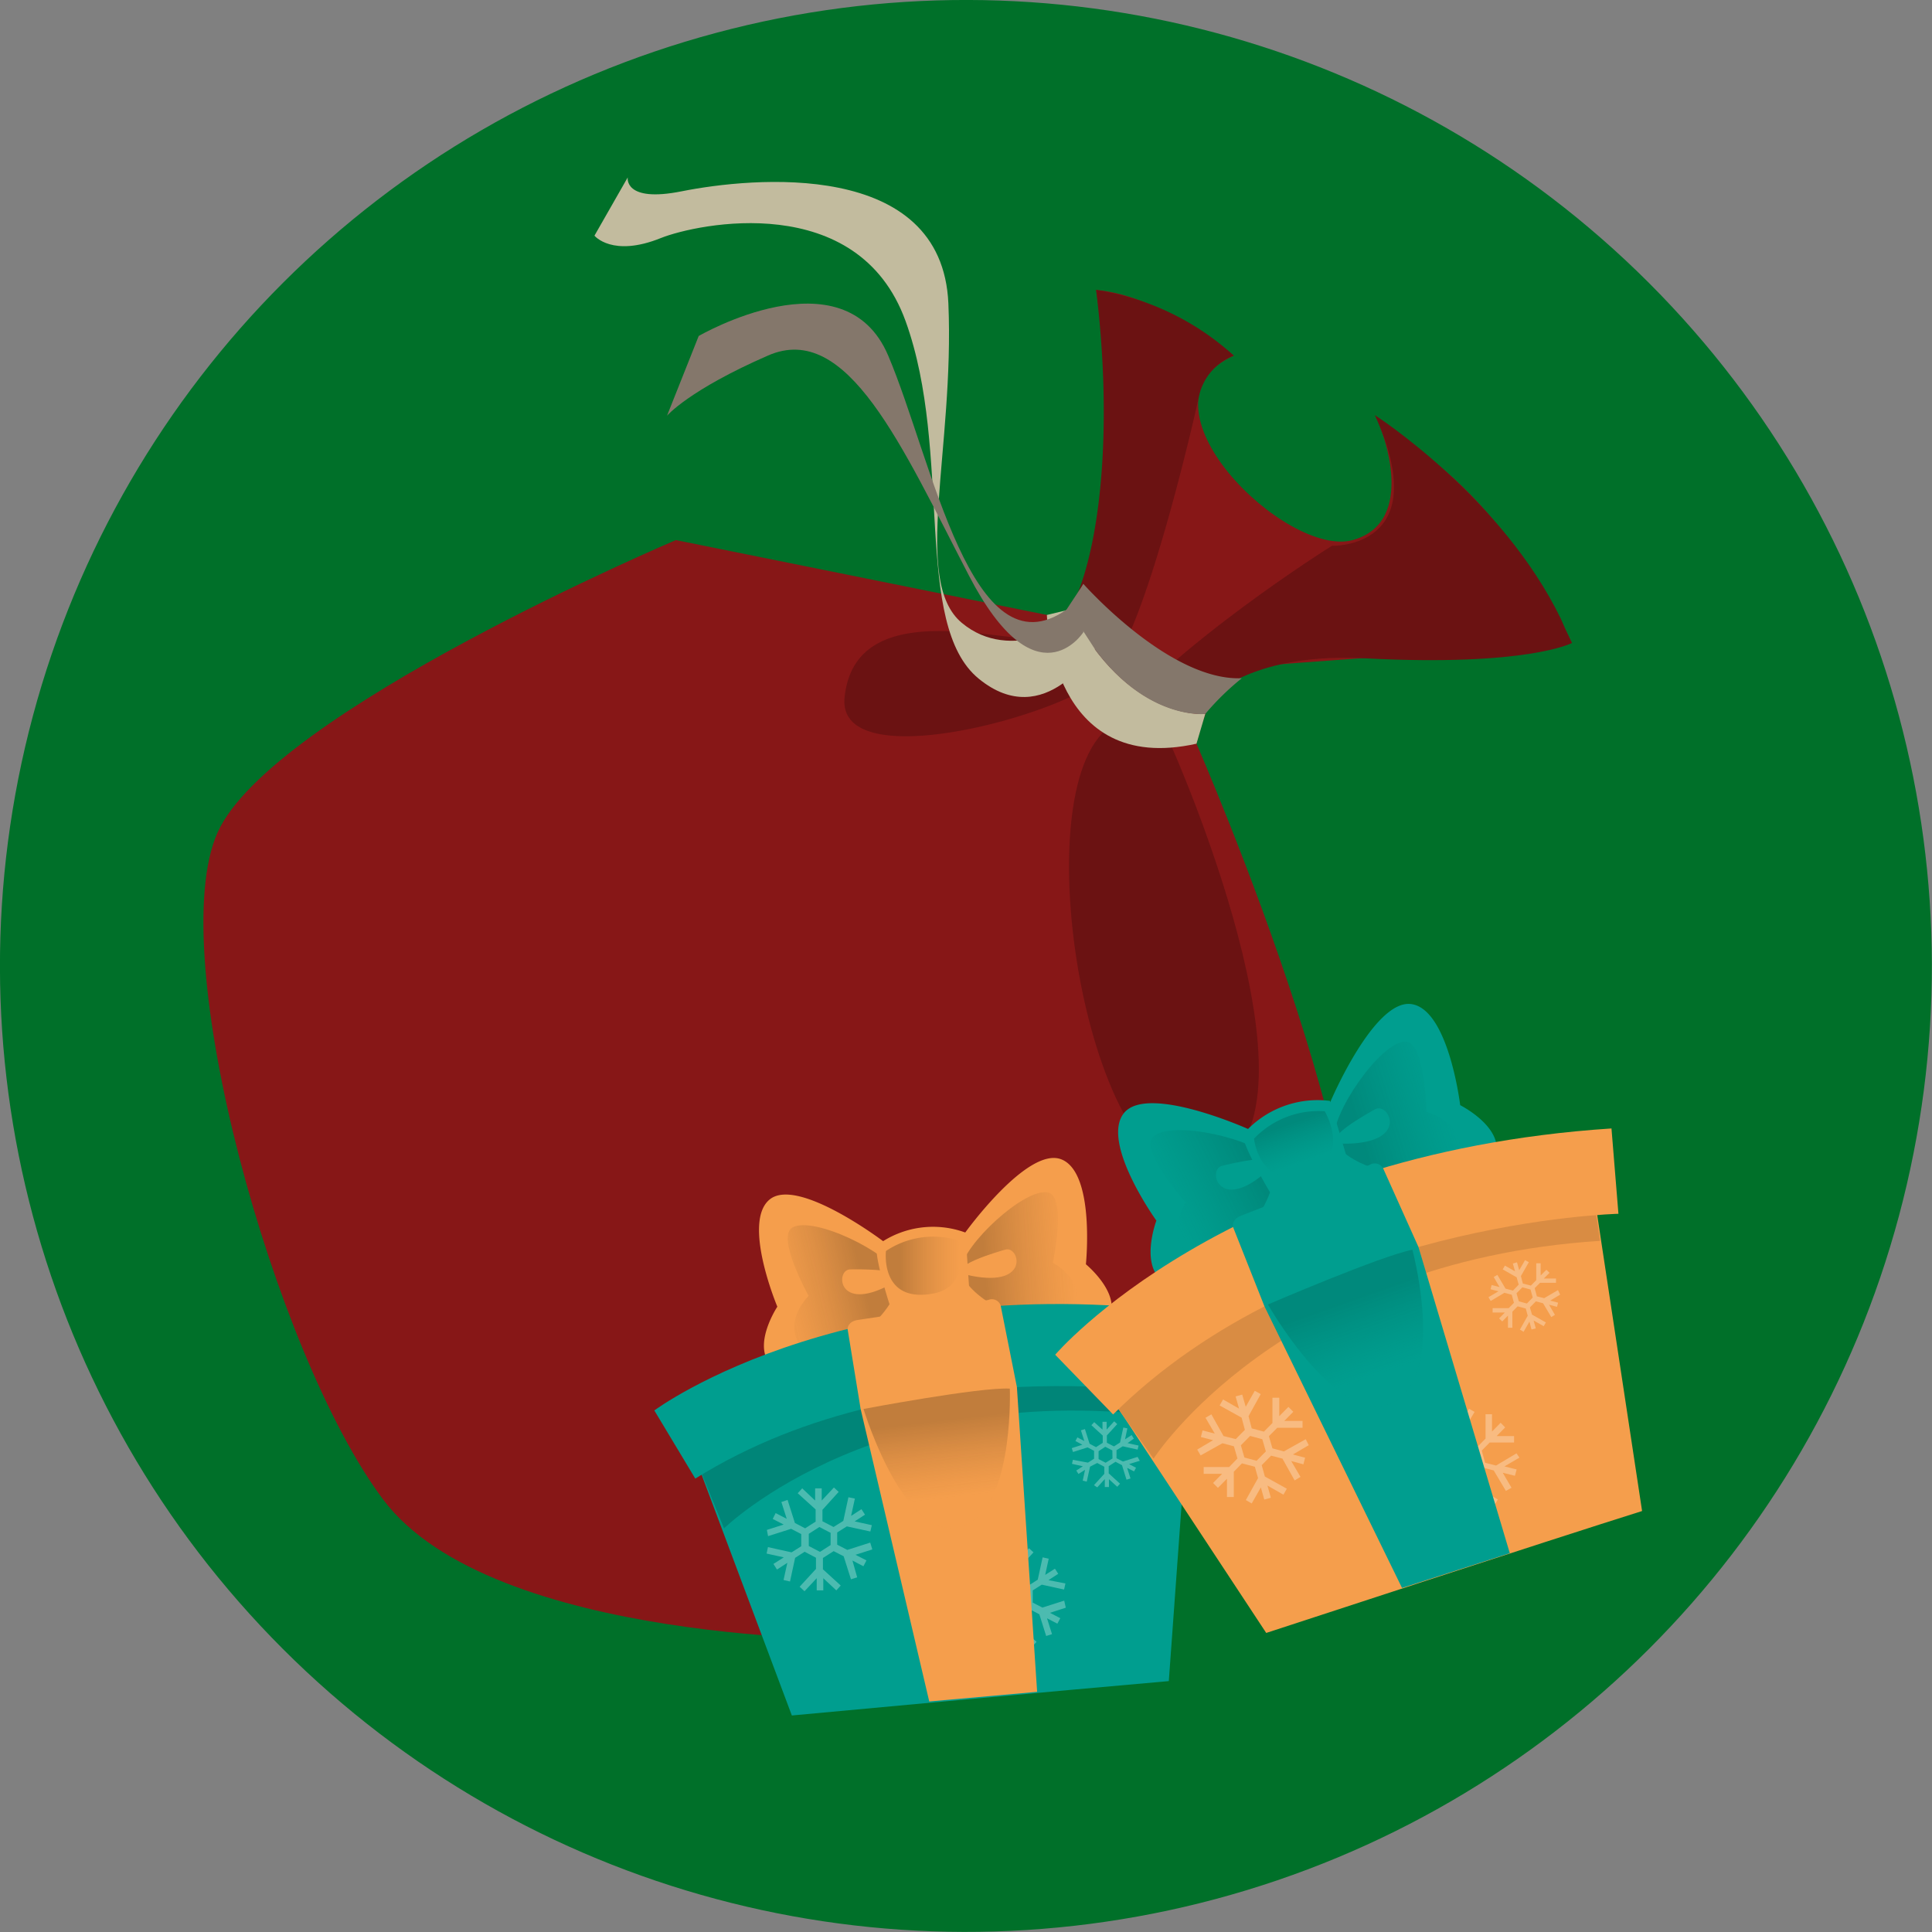 <?xml version="1.0" encoding="UTF-8"?> <svg xmlns="http://www.w3.org/2000/svg" xmlns:xlink="http://www.w3.org/1999/xlink" viewBox="0 0 158.47 158.47"><rect x="0" y="0" width="158.47" height="158.47" fill="#808080" stroke="none"/> <defs> <style>.cls-1{fill:#007029;}.cls-2{fill:#871717;}.cls-3{fill:#6b1212;}.cls-4{fill:#c2bb9e;}.cls-5{fill:#84776b;}.cls-6{fill:#f59e4c;}.cls-7{fill:url(#linear-gradient);}.cls-8{fill:url(#linear-gradient-2);}.cls-9{fill:#009e8f;}.cls-10{fill:#008578;}.cls-11{opacity:0.3;}.cls-12{fill:#fff;}.cls-13{fill:url(#linear-gradient-3);}.cls-14{fill:url(#linear-gradient-4);}.cls-15{fill:url(#linear-gradient-5);}.cls-16{fill:url(#linear-gradient-6);}.cls-17{fill:#d98c43;}.cls-18{fill:url(#linear-gradient-7);}.cls-19{fill:url(#linear-gradient-8);}</style> <linearGradient id="linear-gradient" x1="56.06" y1="105.5" x2="65.4" y2="105.5" gradientTransform="translate(15.91 1.85) rotate(-3.78)" gradientUnits="userSpaceOnUse"> <stop offset="0.21" stop-color="#ab6f35" stop-opacity="0.7"></stop> <stop offset="1" stop-color="#f59e4c" stop-opacity="0.4"></stop> </linearGradient> <linearGradient id="linear-gradient-2" x1="-362.56" y1="139.28" x2="-353.21" y2="139.28" gradientTransform="matrix(-0.97, 0.23, 0.23, 0.97, -311.35, 51.74)" xlink:href="#linear-gradient"></linearGradient> <linearGradient id="linear-gradient-3" x1="53.37" y1="116.84" x2="53.78" y2="124.82" xlink:href="#linear-gradient"></linearGradient> <linearGradient id="linear-gradient-4" x1="72.65" y1="103.83" x2="78.78" y2="103.83" gradientTransform="matrix(1, 0, 0, 1, 0, 0)" xlink:href="#linear-gradient"></linearGradient> <linearGradient id="linear-gradient-5" x1="26.53" y1="97.07" x2="36.29" y2="97.07" gradientTransform="translate(56.12 7.36) rotate(-16.61)" gradientUnits="userSpaceOnUse"> <stop offset="0.21" stop-color="#008073" stop-opacity="0.7"></stop> <stop offset="1" stop-color="#009e8f" stop-opacity="0.4"></stop> </linearGradient> <linearGradient id="linear-gradient-6" x1="-335.37" y1="126.69" x2="-325.61" y2="126.69" gradientTransform="matrix(-0.9, 0.44, 0.44, 0.9, -252.87, 128.42)" xlink:href="#linear-gradient-5"></linearGradient> <linearGradient id="linear-gradient-7" x1="23.73" y1="108.92" x2="24.15" y2="117.25" xlink:href="#linear-gradient-5"></linearGradient> <linearGradient id="linear-gradient-8" x1="23.23" y1="94.54" x2="23.46" y2="98.85" xlink:href="#linear-gradient-5"></linearGradient> </defs> <g id="Слой_2" data-name="Слой 2"> <g id="Objects"> <circle class="cls-1" cx="79.23" cy="79.23" r="79.23" transform="translate(-32.82 79.23) rotate(-45)"></circle> <path class="cls-2" d="M87.26,50.72,55.44,44.3s-33.18,14.07-37.6,24S22.48,111.08,31.43,123,71.3,134.49,71.3,134.49s31.62-15,38.29-23.49S98.14,61,98.14,61s1.47-6,3.19-6.21,27.59-2.06,27.59-2.06S123.36,40,113.21,35.05c0,0,3.19,7.74-2.26,9.25S92.48,33.09,101.2,29.17c0,0-5.83-4.9-11.29-5.39C89.91,23.78,93,43.38,87.26,50.72Z"></path> <path class="cls-3" d="M128.48,51.78c-.14-.32-.29-.64-.44-1-4.88-10.06-15.27-16.73-15.27-16.73,5,11-3.52,10.72-3.52,10.72s-13,8.09-19.14,15.73.22,40.08,9.71,35.24-3.69-34.43-3.69-34.43S98.32,53.27,112,54c13.28.69,16.94-1.26,16.94-1.26"></path> <path class="cls-3" d="M101.2,29.17a4.62,4.62,0,0,0-2.88,3.45S94,52.29,90.55,55.5s-22,8.26-21.27,1.67c.85-8,11.85-4.76,15.69-4.76s6.94-12.12,4.94-28.63A21.62,21.62,0,0,1,101.2,29.17Z"></path> <path class="cls-4" d="M85.87,50.44S86.16,63.68,98.14,61l.72-2.44s-6.39.61-11.07-8.58Z"></path> <path class="cls-5" d="M88.86,47.89s7.06,8,13,7.74a21.63,21.63,0,0,0-3,2.93s-6.3.74-11.07-8.58Z"></path> <path class="cls-4" d="M89.8,53.23s-4.07,6.9-9.52,2.44-2.1-18.54-6-29.33-17.09-8-20.06-6.82c-4,1.62-5.46-.19-5.46-.19l2.73-4.78s-.35,2.1,4.43,1.14C61.63,14.55,77.28,13,77.79,24.9s-3,22.75,1.09,26.18,9.41-.18,9.41-.18Z"></path> <path class="cls-5" d="M88.86,51.86s-3.86,6-9.38-4.64S69.51,26.32,63,29.16s-8.29,4.94-8.29,4.94l2.6-6.54s11.91-6.93,15.54,1.6S79.7,55.47,87.48,50l1.38-2.09Z"></path> <path class="cls-6" d="M79.17,101.1s5.13-7.12,7.9-6,2,8.6,2,8.6,2.55,2.1,2.05,4-9,3.26-12.15-.9A4.53,4.53,0,0,1,79.17,101.1Z"></path> <path class="cls-7" d="M86.36,103.57s1.14-5.4-.38-5.75c-1.93-.45-7,4.34-7.13,6.24s5.59,5.83,9.38,3.23C88.23,107.29,89.1,105.19,86.36,103.57Z"></path> <path class="cls-6" d="M82.42,102.51s-5.64,1.56-2.73,2.14C84.59,105.61,83.6,102.08,82.42,102.51Z"></path> <path class="cls-6" d="M72.47,101.83s-7-5.3-9.32-3.46.61,8.81.61,8.81-1.83,2.76-.77,4.47,9.52.48,11.35-4.43A4.51,4.51,0,0,0,72.47,101.83Z"></path> <path class="cls-8" d="M66.32,106.29s-2.67-4.82-1.33-5.6c1.72-1,8,2.09,8.66,3.87s-3.64,7.21-8,5.84C65.63,110.4,64.18,108.65,66.32,106.29Z"></path> <path class="cls-6" d="M69.77,104.12s5.86-.16,3.24,1.25C68.61,107.73,68.52,104.06,69.77,104.12Z"></path> <path class="cls-9" d="M57.08,119.71l7.87,21s23.42-2.17,30.92-2.82l1.85-25.51S75.73,106.06,57.08,119.71Z"></path> <path class="cls-10" d="M59.39,125.36s13.14-12.89,38-8.89l.33-4.14s-19-4.42-33.53,3.14l-7.11,4.24Z"></path> <path class="cls-9" d="M53.67,115.69s16.65-12.42,46.56-7.63l-1,6.66s-23.92-4.86-42.2,6.56Z"></path> <g class="cls-11"> <path class="cls-12" d="M71.38,126.53l-1.88.6-.83-.43,0-1,.79-.5,1.93.42.12-.52-1.41-.31.85-.55-.29-.45-.85.55.31-1.42-.53-.11-.42,1.94-.8.5-.91-.47,0-.94,1.33-1.47-.39-.36-1,1.07,0-1-.54,0,0,1-1.06-1-.37.4,1.47,1.33,0,1-.86.55-.84-.44-.6-1.89-.51.17.44,1.38-.91-.47-.24.48.9.46-1.38.44L63,126l1.89-.6.83.43,0,1-.79.5-1.94-.43-.11.53,1.41.31-.85.54.29.46.85-.55-.31,1.41.53.12.42-1.94.78-.5.93.49,0,.92-1.34,1.46.4.37,1-1.07,0,1,.54,0,0-1,1.07,1,.36-.4-1.46-1.33,0-.93.88-.56.82.42.6,1.89.51-.16L69.92,128l.9.47.25-.48-.9-.46,1.38-.44Zm-3.25.2-.87.56-.92-.48,0-1,.87-.56.92.48Z"></path> <path class="cls-12" d="M87.29,131.29l-1.79.57-.79-.41,0-1,.74-.47,1.83.4.11-.5L86,129.61l.8-.52-.27-.42-.8.51.29-1.33-.5-.11-.4,1.83-.75.48-.86-.45,0-.89,1.26-1.38-.37-.34-.92,1,0-1-.5,0,0,1-1-.92-.34.37L83,128.73l0,.9-.81.52-.8-.41L80.85,128l-.49.16.42,1.3-.85-.44-.24.45.85.44-1.3.41.15.48,1.79-.56.78.4.05,1-.75.48-1.82-.4-.11.49,1.33.29-.81.52.28.43.8-.52-.29,1.33.49.11.41-1.83.73-.47.88.46,0,.87-1.26,1.38.37.35.92-1,0,.95.5,0,0-.95,1,.92.34-.38-1.38-1.26,0-.87.83-.54.78.41.56,1.78.48-.15-.41-1.3.85.44.24-.45-.85-.44,1.3-.42Zm-3.08.19-.83.53-.86-.45,0-1,.82-.52.87.44Z"></path> <path class="cls-12" d="M93.31,119.5l-1.2.38-.53-.27,0-.66.51-.32,1.22.27.08-.33-.9-.2L93,118l-.18-.29-.54.35.19-.9-.33-.07-.27,1.23-.5.32-.58-.3,0-.6.85-.93-.25-.23-.62.68,0-.64h-.34l0,.64-.68-.61-.23.25.93.85,0,.6-.55.35-.53-.28-.38-1.2-.33.1.28.88-.57-.3-.16.3.57.3-.87.28.1.32,1.2-.38.53.28,0,.65-.5.32L88,119.74l-.07.33.89.2-.54.35.18.28.54-.34-.19.89.33.08.27-1.23L90,120l.58.31,0,.58-.85.93L90,122l.62-.68,0,.65.34,0,0-.64.68.62.23-.25-.93-.85,0-.59.56-.36.53.28.37,1.19.33-.1-.28-.87.57.29.16-.3-.57-.3.88-.27Zm-2.06.13-.56.35-.58-.3,0-.65.55-.36.58.3Z"></path> </g> <path class="cls-6" d="M69.52,109s0-.6.83-.73c.37-.06,10.4-1.55,10.73-1.65a.76.76,0,0,1,1,.47l1.33,6.68,1.66,25-8.85.79-5.63-24Z"></path> <path class="cls-13" d="M70.83,115.57s9.55-1.81,12-1.67c0,0,.32,8.58-3,10.84C74.66,128.23,70.83,115.57,70.83,115.57Z"></path> <path class="cls-6" d="M72,102.1a7.71,7.71,0,0,1,7.19-1l.4,6-6.25.9C73.48,108.7,71.43,102.53,72,102.1Z"></path> <path class="cls-14" d="M78.56,101.73s1.22,3.8-2.06,4.38c-4.34.77-3.83-3.5-3.83-3.5A7,7,0,0,1,78.56,101.73Z"></path> <path class="cls-9" d="M109.13,90.36s3.58-8.44,6.64-8,4,8.29,4,8.29,3.09,1.55,3,3.65-8.37,5.39-12.58,1.9A4.72,4.72,0,0,1,109.13,90.36Z"></path> <path class="cls-15" d="M117,91.2s-.1-5.76-1.72-5.76c-2.08,0-6.17,6.06-5.82,8s7.05,4.63,10.3,1.11C119.79,94.56,120.19,92.22,117,91.2Z"></path> <path class="cls-9" d="M112.77,91s-5.39,2.9-2.28,2.81C115.7,93.7,113.87,90.32,112.77,91Z"></path> <path class="cls-9" d="M102.48,92.65s-8.35-3.77-10.29-1.35,2.66,8.82,2.66,8.82-1.22,3.23.25,4.73,9.81-1.71,10.53-7.14A4.71,4.71,0,0,0,102.48,92.65Z"></path> <path class="cls-16" d="M97.25,98.63s-3.83-4.3-2.65-5.4c1.52-1.42,8.64.26,9.71,1.94s-2,8.18-6.81,7.8C97.5,103,95.62,101.52,97.25,98.63Z"></path> <path class="cls-9" d="M100.27,95.62s5.92-1.53,3.58.51C99.92,99.56,99,95.84,100.27,95.62Z"></path> <path class="cls-6" d="M91,114.42l12.86,19.52s23.34-7.65,30.83-10l-4-26.39S106.78,96.21,91,114.42Z"></path> <path class="cls-17" d="M94.62,119.64s10.39-16.17,36.62-17.86l-.62-4.28s-20.4-.1-33.41,11l-6.25,6Z"></path> <path class="cls-6" d="M86.55,111.12s14.07-16.5,45.63-18.56l.57,7s-25.48.59-41.45,16.46Z"></path> <g class="cls-11"> <path class="cls-12" d="M107.1,118.05l-1.79,1-.94-.25-.29-1,.69-.69,2.07,0v-.56h-1.5l.74-.75-.4-.4-.75.76v-1.51h-.56l0,2.07-.7.71-1-.27-.26-1,1-1.81-.49-.27-.74,1.31-.29-1-.54.15.28,1-1.31-.75-.28.49,1.8,1,.27,1-.75.76-1-.25-1-1.78-.48.28.76,1.3-1-.26-.14.54,1,.26-1.3.77.28.48,1.79-1,.94.25.29,1-.68.7H98.73v.56h1.51l-.74.75.4.4.74-.75v1.5h.56v-2.07l.67-.69,1.06.28.26.93-1,1.8.48.28.75-1.32.28,1,.54-.15-.28-1,1.31.75.28-.49-1.8-1-.26-.93.77-.78.93.24,1,1.79.48-.29-.76-1.3,1,.27.14-.54-1-.27,1.3-.76Zm-3.27,1-.76.77-1-.27-.29-1,.76-.77,1,.27Z"></path> <path class="cls-12" d="M124.39,119.21l-1.68,1-.9-.23-.27-1,.65-.66h2v-.53h-1.43l.7-.71-.37-.38-.71.72V116h-.53l0,2-.65.66-1-.25-.25-.9,1-1.7-.46-.26-.7,1.24-.27-1-.51.14.27,1-1.24-.7-.26.46,1.7,1,.25.9-.71.72-.91-.23-1-1.69-.46.27.72,1.23-1-.25-.13.51,1,.25L116,120l.26.46,1.69-1,.89.23.27,1-.64.65-2,0v.53h1.42l-.7.71.38.37.7-.71v1.42h.53v-2l.63-.65,1,.26.25.88-1,1.7.46.27.71-1.24.26,1,.51-.14-.26-1,1.23.71.27-.46-1.7-1-.24-.88.72-.73.88.23,1,1.68.46-.26-.72-1.23,1,.25.14-.52-1-.25,1.23-.72Zm-3.09.91-.71.73-1-.26-.27-1,.71-.73,1,.26Z"></path> <path class="cls-12" d="M127.79,105.82l-1.13.66-.6-.15-.18-.67.44-.44h1.31v-.35h-1l.47-.47-.26-.25-.47.47v-1h-.36V105l-.44.45-.66-.17-.16-.61.65-1.14-.31-.17-.48.83-.18-.65-.34.1.18.64-.83-.47-.18.31,1.14.65.17.6-.47.49-.61-.16-.67-1.13-.3.18.48.82-.65-.17-.09.35.65.17-.82.48.18.31,1.13-.67.6.16.18.66-.43.44h-1.32v.36h1l-.47.48.26.25.47-.48v1h.36v-1.32l.43-.44.67.18.16.59-.64,1.14.3.18.48-.84.17.65.35-.09-.18-.65.83.47.18-.31-1.14-.64-.17-.59.49-.5.59.16.67,1.13.3-.18-.48-.83.65.17.09-.34-.65-.17.82-.49Zm-2.07.61-.48.49-.66-.18-.19-.66.48-.49.67.18Z"></path> </g> <path class="cls-9" d="M101.14,100.65s-.18-.6.67-.94c.37-.14,10.24-4,10.55-4.17a.79.79,0,0,1,1.08.27l2.91,6.48,7.49,25.11L115,130.25l-11.28-23.09Z"></path> <path class="cls-18" d="M104,107s9.29-4,11.85-4.49c0,0,2.32,8.66-.57,11.75C110.83,119,104,107,104,107Z"></path> <path class="cls-9" d="M102,93a8.07,8.07,0,0,1,7.09-2.7l1.79,6-6.15,2.36C105.1,99.42,101.58,93.6,102,93Z"></path> <path class="cls-19" d="M108.66,91.15s2.12,3.58-1.08,4.93c-4.24,1.79-4.72-2.68-4.72-2.68A7.3,7.3,0,0,1,108.66,91.15Z"></path> </g> </g> </svg> 
